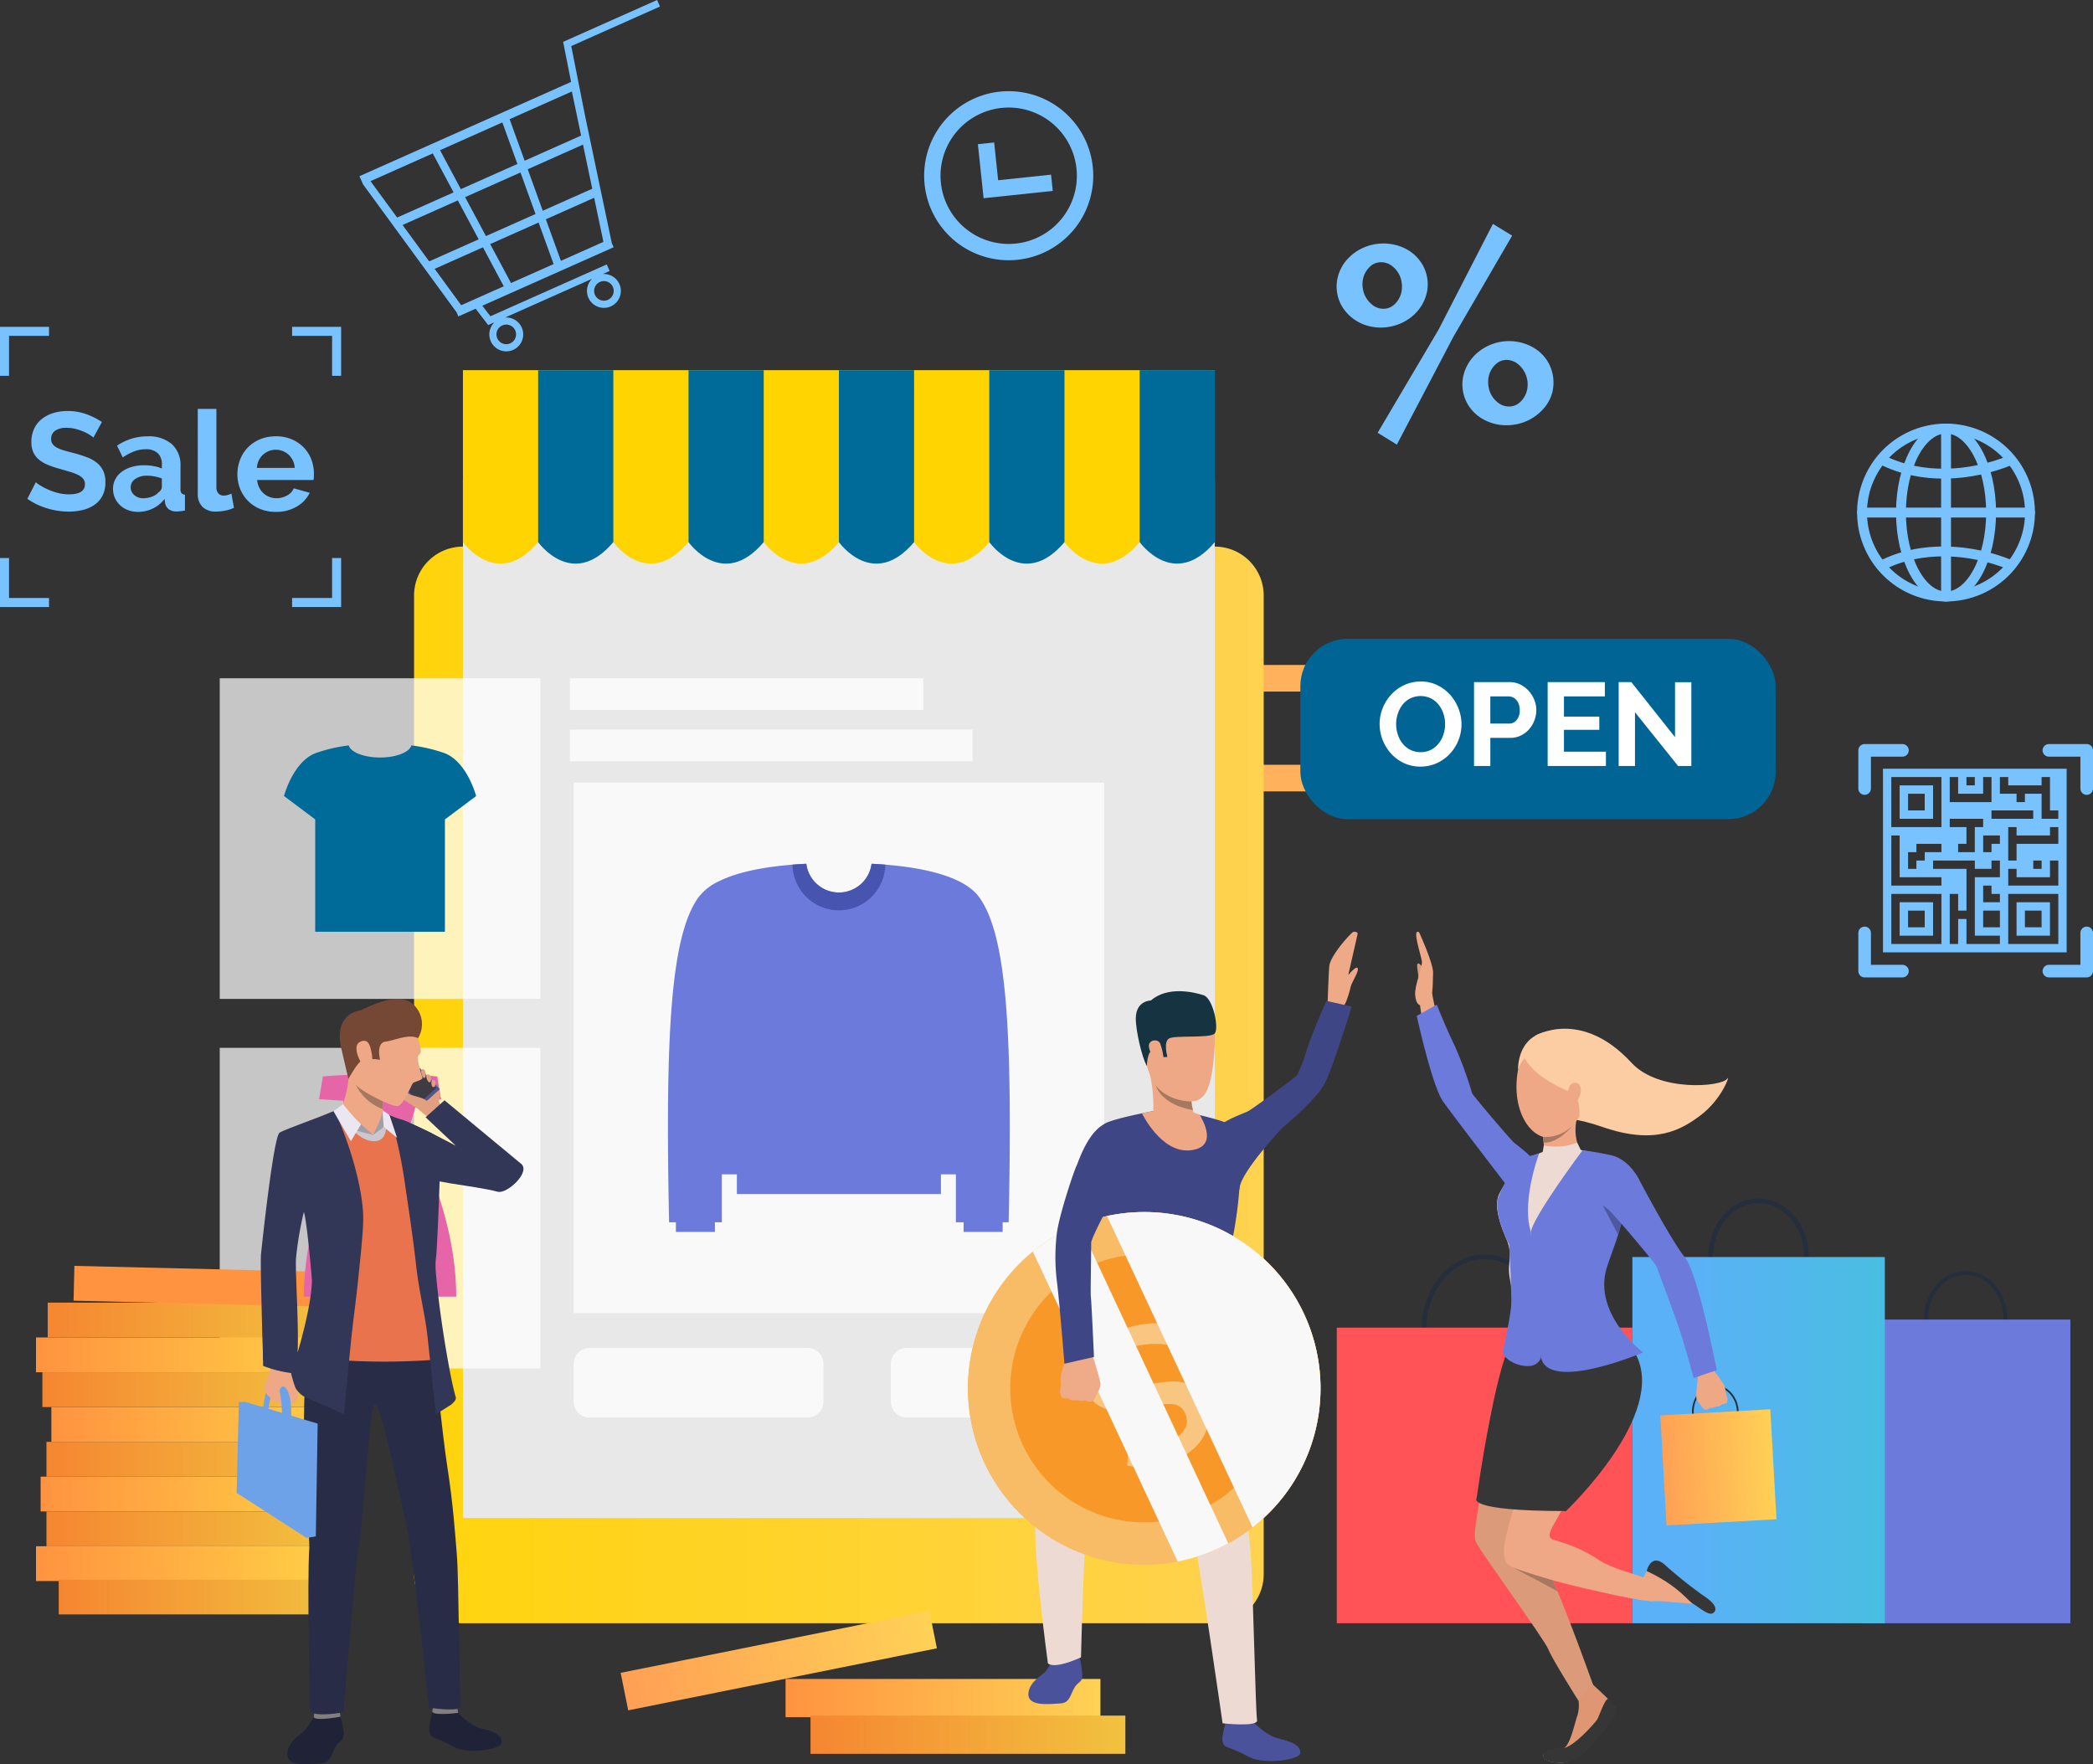 <svg xmlns="http://www.w3.org/2000/svg" xmlns:xlink="http://www.w3.org/1999/xlink" width="498.537" height="420.225" viewBox="0 0 498.537 420.225"><rect x="0" y="0" width="498.537" height="420.225" fill="#333333" stroke="none"/><defs><style>.a{fill:#ffb15b;}.b{fill:url(#a);}.c{fill:#e8e8e8;}.d{fill:#ffd400;}.e{fill:#006b99;}.f{fill:#006495;}.g,.h{fill:#fff;}.h{opacity:0.72;}.i{fill:#252e3b;}.j{fill:#6b7adb;}.k{fill:#ff5358;}.l{fill:url(#b);}.m{fill:#4855b0;}.n{fill:url(#c);}.o{fill:url(#d);}.p{fill:url(#l);}.q{fill:#e665a9;}.r{fill:#202338;}.s{fill:#81807e;}.t{fill:#51578c;}.u{fill:#3e3b42;}.v{fill:#e3a080;}.w{fill:#323657;}.x{fill:#292c47;}.y{fill:#e8734d;}.z{fill:#eea886;}.aa{fill:#6ea2e8;}.ab{fill:#a09ea6;}.ac{fill:#cac7d1;}.ad{fill:#eae6f2;}.ae{fill:#754836;}.af{fill:#a77860;}.ag{fill:#78c2ff;}.ah{fill:url(#m);}.ai{fill:url(#o);}.aj{fill:#eea987;}.ak{fill:#4a529c;}.al{fill:#eddad3;}.am{fill:#3f4685;}.an{fill:#163342;}.ao{fill:#f8bb66;}.ap{fill:#f89829;}.aq{fill:#f8c681;}.ar{fill:#f8f8f8;mix-blend-mode:soft-light;isolation:isolate;}.as{fill:#efaa88;}.at{fill:#fccca2;}.au{fill:#db9b7b;}.av{fill:#de9673;}.aw{fill:#db9c7c;}.ax{fill:#363636;}.ay{fill:#4d589e;}.az{fill:url(#p);}.ba,.bb{fill:none;stroke:#78c2ff;stroke-linecap:round;stroke-linejoin:round;}.ba{stroke-width:2.356px;}.bb{stroke-width:3px;}</style><linearGradient id="a" x1="1.181" y1="0.5" x2="-0.08" y2="0.5" gradientUnits="objectBoundingBox"><stop offset="0" stop-color="#ffd400"/><stop offset="1" stop-color="#ffd255"/></linearGradient><linearGradient id="b" x1="0.197" y1="0.5" x2="2.125" y2="0.5" gradientUnits="objectBoundingBox"><stop offset="0" stop-color="#5bb1f7"/><stop offset="1" stop-color="#30cfc2"/></linearGradient><linearGradient id="c" y1="0.5" x2="1" y2="0.5" gradientUnits="objectBoundingBox"><stop offset="0" stop-color="#ff9340"/><stop offset="1" stop-color="#ffce45"/></linearGradient><linearGradient id="d" y1="0.5" x2="1" y2="0.5" gradientUnits="objectBoundingBox"><stop offset="0" stop-color="#f58631"/><stop offset="1" stop-color="#f2c23f"/></linearGradient><linearGradient id="l" x1="11.236" y1="-175.133" x2="12.241" y2="-175.133" xlink:href="#c"/><linearGradient id="m" y1="0.5" x2="1" y2="0.5" gradientUnits="objectBoundingBox"><stop offset="0" stop-color="#ff9340"/><stop offset="1" stop-color="#ffd255"/></linearGradient><linearGradient id="o" x1="-0.002" y1="0.5" x2="1.002" y2="0.5" gradientUnits="objectBoundingBox"><stop offset="0" stop-color="#ff9f55"/><stop offset="1" stop-color="#ffd255"/></linearGradient><linearGradient id="p" x1="-0.027" y1="0.5" x2="1.027" y2="0.5" xlink:href="#o"/></defs><g transform="translate(-79.847 -33.268)"><rect class="a" width="113.223" height="6.337" transform="translate(354.095 215.434)"/><rect class="a" width="113.223" height="6.337" transform="translate(354.095 191.656)"/><path class="b" d="M11.657,0H190.722a11.656,11.656,0,0,1,11.656,11.656V244.791a11.656,11.656,0,0,1-11.656,11.656H11.657A11.657,11.657,0,0,1,0,244.789V11.657A11.657,11.657,0,0,1,11.657,0Z" transform="translate(380.851 419.909) rotate(180)"/><rect class="c" width="179.093" height="247.286" transform="translate(190.115 147.557)"/><path class="d" d="M369.208,121.441v40.947H351.3c-9.736,11.535-17.9,0-17.9,0H315.5c-9.759,11.535-17.925,0-17.925,0h-17.9c-9.758,11.535-17.9,0-17.9,0H243.842c-9.737,11.535-17.9,0-17.9,0h-17.9c-9.76,11.535-17.926,0-17.926,0V121.441Z"/><path class="e" d="M208.029,162.394s8.163,11.537,17.91,0V121.449h-17.91Z"/><path class="e" d="M243.849,162.394s8.162,11.537,17.91,0V121.449h-17.91Z"/><path class="e" d="M279.669,162.394s8.163,11.537,17.91,0V121.449h-17.91Z"/><path class="e" d="M315.488,162.394s8.164,11.537,17.911,0V121.449H315.488Z"/><path class="e" d="M369.208,121.441v40.947c-9.736,11.535-17.9,0-17.9,0V121.441Z"/><rect class="f" width="113.222" height="42.951" rx="11.266" transform="translate(389.582 185.438)"/><path class="g" d="M418.2,215.865a9.068,9.068,0,0,1-3.982-.859,9.757,9.757,0,0,1-3.068-2.28,10.58,10.58,0,0,1-2.69-6.995,10.067,10.067,0,0,1,.746-3.828,10.6,10.6,0,0,1,2.055-3.237,9.791,9.791,0,0,1,3.111-2.238,9.229,9.229,0,0,1,3.913-.83,8.776,8.776,0,0,1,3.955.886,9.866,9.866,0,0,1,3.054,2.323,10.715,10.715,0,0,1,1.971,3.265,10.282,10.282,0,0,1,.7,3.716,10.108,10.108,0,0,1-.732,3.814,10.4,10.4,0,0,1-2.027,3.208,9.738,9.738,0,0,1-3.1,2.225A9.223,9.223,0,0,1,418.2,215.865Zm-5.8-10.134a8.006,8.006,0,0,0,.4,2.506,6.7,6.7,0,0,0,1.14,2.139,5.658,5.658,0,0,0,1.83,1.492,5.667,5.667,0,0,0,4.954-.014,5.683,5.683,0,0,0,1.83-1.535,6.82,6.82,0,0,0,1.126-2.153,8,8,0,0,0,.38-2.435,7.8,7.8,0,0,0-.409-2.505,6.912,6.912,0,0,0-1.154-2.14,5.526,5.526,0,0,0-1.829-1.478,5.705,5.705,0,0,0-4.94.029,5.567,5.567,0,0,0-1.83,1.52,6.8,6.8,0,0,0-1.112,2.14A7.978,7.978,0,0,0,412.4,205.731Z"/><path class="g" d="M430.95,215.725V195.738h8.473a5.686,5.686,0,0,1,2.548.577,6.6,6.6,0,0,1,2.012,1.521,7.169,7.169,0,0,1,1.323,2.139,6.433,6.433,0,0,1,.478,2.407,6.945,6.945,0,0,1-.45,2.463,6.81,6.81,0,0,1-1.267,2.125,6.22,6.22,0,0,1-1.97,1.491,5.694,5.694,0,0,1-2.534.563h-4.728v6.7Zm3.885-10.106h4.5a2.224,2.224,0,0,0,1.787-.873,3.609,3.609,0,0,0,.719-2.364,3.869,3.869,0,0,0-.227-1.365,3.344,3.344,0,0,0-.59-1.028,2.357,2.357,0,0,0-.859-.634,2.529,2.529,0,0,0-1-.211h-4.335Z"/><path class="g" d="M462.364,212.318v3.407H448.487V195.738H462.11v3.406h-9.74v4.813h8.418v3.154H452.37v5.207Z"/><path class="g" d="M469.289,202.917v12.808H465.4V195.738h3.012l10.415,13.117V195.767h3.886v19.958h-3.154Z"/><rect class="h" width="126.351" height="126.351" transform="translate(216.486 219.682)"/><rect class="h" width="76.375" height="76.374" transform="translate(132.186 194.825)"/><rect class="h" width="76.375" height="76.374" transform="translate(132.186 282.857)"/><path class="i" d="M548.062,359.14c-5.481,0-9.94-5.19-9.94-11.568S542.581,336,548.062,336,558,341.193,558,347.572,553.542,359.14,548.062,359.14Zm0-22.216c-4.973,0-9.02,4.776-9.02,10.648s4.047,10.647,9.02,10.647,9.019-4.777,9.019-10.647S553.034,336.924,548.062,336.924Z"/><rect class="j" width="49.863" height="72.337" transform="translate(523.13 347.572)"/><path class="i" d="M498.735,346.63c-6.609,0-11.984-6.257-11.984-13.948s5.375-13.949,11.984-13.949,11.986,6.257,11.986,13.949S505.345,346.63,498.735,346.63Zm0-26.787c-6,0-10.876,5.759-10.876,12.839s4.88,12.838,10.876,12.838,10.875-5.759,10.875-12.838S504.732,319.843,498.735,319.843Z"/><path class="i" d="M433.466,366.9c-8.234,0-14.934-7.808-14.934-17.4s6.7-17.4,14.934-17.4S448.4,339.9,448.4,349.5,441.7,366.9,433.466,366.9Zm0-33.7c-7.623,0-13.824,7.309-13.824,16.294s6.2,16.295,13.824,16.295,13.824-7.311,13.824-16.295S441.089,333.2,433.466,333.2Z"/><rect class="k" width="70.412" height="70.412" transform="translate(398.259 349.497)"/><rect class="l" width="60.128" height="87.228" transform="translate(468.671 332.682)"/><path class="j" d="M251.592,242.932c4.158-1.942,9.64-2.969,14.678-3.494.8-.082,1.576-.149,2.34-.218,1.143-.091,2.251-.16,3.29-.205a7.836,7.836,0,0,0,15.545,0c1.028.045,2.136.114,3.278.205.754.069,1.542.136,2.331.218,7.754.81,16.572,2.8,20,7.492,6.67,9.137,8,32.552,7.048,77.474h-1.433v2.3h-9.291v-2.3h-1.84V312.982h-3.571v4.7h-48.6v-4.7h-3.581V324.4h-1.652v2.3h-9.292v-2.3h-1.62c-.948-44.922.389-68.337,7.048-77.474a13.078,13.078,0,0,1,4.922-3.8Z"/><path class="m" d="M290.723,239.221a11.058,11.058,0,0,1-22.113,0c1.143-.092,2.251-.161,3.29-.206a7.836,7.836,0,0,0,15.545,0C288.473,239.06,289.582,239.129,290.723,239.221Z"/><rect class="n" width="68.279" height="8.29" transform="translate(88.422 401.567)"/><rect class="o" width="68.279" height="8.289" transform="translate(90.913 393.278)"/><rect class="n" width="68.28" height="8.289" transform="translate(89.521 384.989)"/><rect class="o" width="68.279" height="8.289" transform="translate(90.913 376.7)"/><rect class="n" width="68.28" height="8.29" transform="translate(92.08 368.41)"/><rect class="o" width="68.281" height="8.29" transform="translate(89.939 360.12)"/><rect class="n" width="68.279" height="8.288" transform="translate(88.422 351.832)"/><rect class="o" width="68.279" height="8.29" transform="translate(91.21 343.542)"/><rect class="o" width="68.28" height="8.29" transform="translate(93.83 409.515)"/><rect class="p" width="68.28" height="8.289" transform="matrix(1, 0.024, -0.024, 1, 97.569, 334.787)"/><path class="e" d="M193.257,222.879l-7.431,5.565V255.2h-30.9v-26.76l-7.431-5.565s2.1-8.052,7.431-10.183a37.512,37.512,0,0,1,7.99-1.875c.455,1.624,3.624,2.884,7.459,2.884s7.01-1.26,7.465-2.884a37.44,37.44,0,0,1,7.99,1.875C191.155,214.827,193.257,222.879,193.257,222.879Z"/><path class="q" d="M177.247,301.859h0a59.262,59.262,0,0,0,1.937-6.421h0l5.724-.337-.921-5.434c-4.1-.384-8.709-.473-11.376-.488a4.374,4.374,0,0,1-2.235,3.237,4.374,4.374,0,0,1-2.236-3.237c-2.668.015-7.282.1-11.378.488l-.921,5.434,5.726.337h0a58.817,58.817,0,0,0,1.937,6.421h0s-11.271,18.918-11.271,40.264h36.286C188.517,320.777,177.247,301.859,177.247,301.859Z"/><path class="r" d="M154.837,441.727a26.306,26.306,0,0,1-2.248,3.544c-.888,1.006-4.289,2.806-4.308,5.8-.019,3.243,5.733,2.342,7.983,2.224s2.421-1.851,3.368-3.686,1.9-1.525,2.08-3.005-.918-4.872-.918-4.872Z"/><path class="s" d="M160.716,440.749a12.411,12.411,0,0,1,.213,1.417c-.051.033-6.377,1.163-6.342.015a5.555,5.555,0,0,1,.584-1.977Z"/><path class="t" d="M180.258,296.672l-9.21-8.259L176.335,284l8.3,8.694Z"/><path class="u" d="M180,295.814l-7.971-7.148,4.577-3.824,7.186,7.525Z"/><path class="v" d="M185.506,296.831a1.414,1.414,0,0,1-.973-1.894c.418-1.57-.222-1.935-.222-1.935l-4.874,4.412s2.347,2.153,3.062,2.242S186.221,297.691,185.506,296.831Z"/><path class="v" d="M179.437,297.414s-2.944-1.8-3.221-2.063a25.107,25.107,0,0,1-2.129-2.171c-.538-.708,1.765-.757,2.387-.024a3.4,3.4,0,0,0,1.722,1.035c.432.164,2.79.629,3.305,1.355S179.437,297.414,179.437,297.414Z"/><path class="v" d="M183.4,292.044a.354.354,0,0,1-.633-.072c-.281-.507-.253-1.669.463-1.386S183.4,292.044,183.4,292.044Z"/><path class="v" d="M182.5,290.5s-.127.859-.571.471-.883-1.832-.108-1.792S182.5,290.5,182.5,290.5Z"/><path class="v" d="M181.237,289.24s0,1.037-.517.736c-.388-.227-.937-2.1-.162-2.056S181.237,289.24,181.237,289.24Z"/><path class="w" d="M181.223,299.391l4.5-4.041,18.1,15c2.74,1.883-3.172,7.379-5.411,6.783-6.14-1.637-16.608-2.017-22.126-5.071-8.374-4.63-2.976-12.718-.314-11.916s12.455,6.031,12.455,6.031Z"/><path class="r" d="M188.97,441.248s2.773,3.1,5.587,3.744,4.784,1.476,4.8,3.252-8.1,2.947-11.321,1.156c-4.808-2.673-5.295-1.867-5.828-3.2s.64-4.908.6-5.333C182.774,440.339,188.97,441.248,188.97,441.248Z"/><path class="s" d="M188.658,439.768a12.885,12.885,0,0,1,.312,1.48c-.055.031-6.343.78-6.153-.384.154-.943.374-1.97.374-1.97Z"/><path class="x" d="M182.941,352.957s2.287,22.209,3.476,29.812c1.39,8.89,1.862,16.235,2.25,20.836.488,5.788.582,34.255.923,35.948s-7.575.466-7.575.466-3.894-37.2-5.348-43.359c-1.352-5.738-6.373-30.446-7.607-28.88s-2.765,28.834-3.679,33.361-3.7,39.96-3.7,39.96-6.3,1.254-7.976-.164c0,0-.763-30.538-.18-39.024.222-3.233-3.789-38.774,1.354-53.083C157.6,341.269,182.941,352.957,182.941,352.957Z"/><path class="y" d="M143.743,356.11s3.857,1.171,5.471.875.8-20.112.863-24.235c.048-3.344,1.878-12.174,1.878-12.174l0,.016,0,.009v.015c.182.661,2.651,9.823,2.738,14.227.09,4.568-.6,22.047-.6,22.047l6.137,2.89,21.221.611,3.091.046s-.487-10.362-.668-13.911c-.113-2.257-.552-6.3-.438-10.231a36.212,36.212,0,0,1,.341-5.934c.043-7.884.521-15.692.521-15.692q.4-5.361.553-10.034c-.861-.455-1.9-.99-2.729-1.384-2.567-1.223-6.144-2.869-8.44-3.923-1.344-.617-2.66-1.067-2.66-1.067s-9.175-.881-9.92-.834a23.51,23.51,0,0,0-2.885.988c-3.255,1.234-9.526,3.748-10.525,4.466-1.466,1.049-4.563,25.969-4.7,27.713C142.748,333.737,143.743,356.11,143.743,356.11Z"/><path class="z" d="M161.16,297.407c.673,6.184,7.541,6.184,7.541,6.184s2.841-2.486,2.751-4.327c0-.039,0-.081-.01-.12a6.852,6.852,0,0,1-.465-1.437c-.007-.093-.009-.188-.011-.281s0-.185,0-.277c0-.468.029-.933.057-1.256.01-.113.018-.21.026-.286.012-.114.02-.178.02-.178s-1.108-1.166-2.514-2.556c-2.457-2.431-5.838-5.544-5.842-4.307a1.16,1.16,0,0,0,.028.235C163.333,291.589,161.16,297.407,161.16,297.407Z"/><path class="aa" d="M142.524,368.89s.36-4.914,1.674-5.659.538.767.538.767-.785,3.559-.969,5A7.373,7.373,0,0,1,142.524,368.89Z"/><path class="aa" d="M155.509,372.36l-17.319-5.2-.272,21.423,17.154,10.635Z"/><path class="aa" d="M155.072,399.221l-2.186.369-16.678-10.725.534-21.625,1.447-.077Z"/><path class="ab" d="M165.842,301.047l2.859,2.544s-3.3-.22-3.916-.769Z"/><path class="x" d="M183.964,357.105a162.44,162.44,0,0,1-25.186,0v3.859s17.661,2.551,25.775-.735Z"/><path class="w" d="M172.513,298.82s2.184,5.132,3.823,16.6c.63,4.4,1.8,11.819,2.644,19.388v0c.669,5.965,2.2,12.086,2.681,16.654.5,4.73,2.015,18.669,2.015,18.669l3.673-2.316c.524-.484,1.259-1.115,1.046-1.8-1.009-3.26-2.942-14.04-4.083-23.435,0-.008,0-.013,0-.02-.054-.454-.108-.9-.159-1.347,0-.023,0-.048-.007-.072-.217-1.88-.4-3.679-.522-5.329a16.781,16.781,0,0,1,.163-3.706c.512-8.433.766-17.324.766-17.324.27-3.642.425-7.042.527-10.212-.882-.373-1.945-1.175-2.865-1.613-1.738-.825-3.816-1.757-5.769-2.659-.931-.432-2.007-.636-2.75-.977Z"/><path class="w" d="M150.357,332.937c-.286,3.828,1.334,25-.281,25.3s-7.552-1.008-7.552-1.008-.745-22.832-.507-25.226c.174-1.741,2.947-27.873,4.412-28.922.845-.607,7.113-2.829,10.188-4.04.562-.223,2.342-.97,2.845-1.16.653.726,6.335,14.059,6.876,24.46.164,3.167-.577,9.85-1.142,15.311-.6,5.827-1.269,10.374-1.758,15.246-.962,9.6-1.637,17.239-1.637,17.239l-9.553-4.254c-1.546-.775-3.687-3.946-3.1-5.575,2.208-6.186,4.989-16.755,4.992-22.183,0,0-1.065-13.293-1.91-16.214A81.786,81.786,0,0,0,150.357,332.937Z"/><path class="z" d="M148.577,357.984s.471,2.134,1.107,4.271,1.242,2.822.956,4.037c-.217.916-1.267,1.59-1.526,1.292s-.331-3.876-1.813-3.882.377,4.435-.5,4.1-4.243-2.247-4-4.047,1.618-3.08,1.571-5.772a5.793,5.793,0,0,1,.734-3.453Z"/><path class="aa" d="M147.451,363.555s1.964.533,1.746,7.2l-2.227-.408a22.972,22.972,0,0,0-.541-5.706S146.563,363.342,147.451,363.555Z"/><path class="w" d="M150.607,343.641l-.1,16.827a29.3,29.3,0,0,1-7.986-1.859l-.321-23.728Z"/><path class="ac" d="M171.824,301.5s.245,3.511-2.725,3.593-5.329-2.771-5.329-2.771l4.931,1.272,3-2.544Z"/><path class="ad" d="M161.557,296.251a42.806,42.806,0,0,0,4.285,4.8l-2.409,4.043-4.156-7.141Z"/><path class="ab" d="M171.242,301.711l-2.541,1.88s2.232-4.073,2.277-5.885Z"/><path class="ad" d="M170.978,297.706l1.63,1.153,1.819,5.424-3.185-2.572Z"/><path class="z" d="M179.063,279.605s1.793,4.362.621,4.888c-.967.435.587,4.694.777,5.383s-1.772.969-2.223,1.353-2.205,5.5-3.8,5.491-8.422-3.22-10.141-5.43-2.351-11.445-.66-15.135S175.891,271.98,179.063,279.605Z"/><path class="ae" d="M179.413,280.547a6.379,6.379,0,0,0-1.039-7.962c-3.781-3.741-12,1.263-12.885,1.394s-6.142,1.256-4.329,9.093c1.644,7.112,1.676,7.182,1.676,7.182s2.051-3.7,3.012-4.254c1.5-.865,4.531-.3,4.531-.3s-1.049-4.019,1.284-4.327S177.2,279.449,179.413,280.547Z"/><path class="z" d="M168.188,283.23c-.145-.551-.555-2.9-2.652-1.766s.627,5.762.962,5.854S169.408,287.871,168.188,283.23Z"/><path class="af" d="M164.572,291.605a11.627,11.627,0,0,0,6.394,5.821c0-.092,0-.185,0-.277,0-.468.029-.933.057-1.256.01-.113.018-.21.026-.286C171.047,295.607,165.9,293.19,164.572,291.605Z"/><path class="ag" d="M91.525,177.856H79.847V166.188H82V175.7h9.526Z"/><path class="ag" d="M161.1,177.856H149.421V175.7h9.525v-9.517H161.1Z"/><path class="ag" d="M82,122.784H79.847V111.116H91.525v2.151H82Z"/><path class="ag" d="M161.1,122.784h-2.151v-9.517h-9.525v-2.151H161.1Z"/><path class="ag" d="M102.1,137.493a5.561,5.561,0,0,0-.845-.629,10.308,10.308,0,0,0-1.491-.779,12.892,12.892,0,0,0-1.9-.646,8.326,8.326,0,0,0-2.089-.265,4.671,4.671,0,0,0-2.816.7,2.3,2.3,0,0,0-.928,1.954,2.01,2.01,0,0,0,.348,1.21,3,3,0,0,0,1.011.845,8.42,8.42,0,0,0,1.673.663q1.011.3,2.337.629,1.724.465,3.131.995a8.481,8.481,0,0,1,2.386,1.325,5.477,5.477,0,0,1,1.508,1.906,6.325,6.325,0,0,1,.53,2.734,6.8,6.8,0,0,1-.713,3.231,5.983,5.983,0,0,1-1.922,2.17,8.336,8.336,0,0,1-2.783,1.21,14.026,14.026,0,0,1-3.3.38A17.711,17.711,0,0,1,91,154.328a16.2,16.2,0,0,1-4.64-2.253l2.022-3.944a6.335,6.335,0,0,0,1.077.778,16.433,16.433,0,0,0,1.839.962,14.433,14.433,0,0,0,2.353.812,10.668,10.668,0,0,0,2.651.33q3.777,0,3.777-2.419a1.984,1.984,0,0,0-.43-1.292,3.659,3.659,0,0,0-1.226-.928,11.75,11.75,0,0,0-1.922-.729q-1.126-.33-2.519-.729a21.5,21.5,0,0,1-2.933-1.011,7.7,7.7,0,0,1-2.071-1.292,4.842,4.842,0,0,1-1.243-1.723,5.99,5.99,0,0,1-.413-2.336,7.315,7.315,0,0,1,.662-3.182,6.443,6.443,0,0,1,1.839-2.319,8.368,8.368,0,0,1,2.734-1.409,11.339,11.339,0,0,1,3.347-.48,13.02,13.02,0,0,1,4.574.778,17.1,17.1,0,0,1,3.645,1.84Z"/><path class="ag" d="M112.7,155.189a6.572,6.572,0,0,1-2.353-.415,5.631,5.631,0,0,1-1.888-1.159,5.4,5.4,0,0,1-1.244-1.74,5.268,5.268,0,0,1-.446-2.186,4.826,4.826,0,0,1,.546-2.271,5.216,5.216,0,0,1,1.525-1.773,7.547,7.547,0,0,1,2.335-1.143,10.2,10.2,0,0,1,2.983-.415,12.906,12.906,0,0,1,2.27.2,9.3,9.3,0,0,1,1.972.564v-.994a3.484,3.484,0,0,0-.978-2.651,4.062,4.062,0,0,0-2.9-.929,7.668,7.668,0,0,0-2.718.5,12.581,12.581,0,0,0-2.717,1.458l-1.359-2.817a12.822,12.822,0,0,1,7.224-2.22,8.465,8.465,0,0,1,5.816,1.839,6.74,6.74,0,0,1,2.071,5.319v5.4a1.554,1.554,0,0,0,.249.994,1.081,1.081,0,0,0,.812.332v3.778a9.869,9.869,0,0,1-1.956.232,2.963,2.963,0,0,1-1.938-.564,2.416,2.416,0,0,1-.845-1.491l-.1-.96a7.705,7.705,0,0,1-2.817,2.319A8.094,8.094,0,0,1,112.7,155.189Zm1.259-3.247a5.772,5.772,0,0,0,2.138-.4,3.865,3.865,0,0,0,1.574-1.06,1.592,1.592,0,0,0,.729-1.259v-1.988a10.9,10.9,0,0,0-1.724-.481,9.315,9.315,0,0,0-1.789-.182,4.757,4.757,0,0,0-2.817.778,2.341,2.341,0,0,0-1.093,1.973,2.369,2.369,0,0,0,.861,1.871A3.129,3.129,0,0,0,113.961,151.942Z"/><path class="ag" d="M126.951,130.667h4.441V149.29a2.194,2.194,0,0,0,.463,1.492,1.667,1.667,0,0,0,1.326.529,3.3,3.3,0,0,0,.878-.132,5.961,5.961,0,0,0,.911-.331l.6,3.38a8.632,8.632,0,0,1-2.087.663,11.449,11.449,0,0,1-2.155.231,4.443,4.443,0,0,1-3.23-1.109,4.206,4.206,0,0,1-1.144-3.165Z"/><path class="ag" d="M145.541,155.189a9.637,9.637,0,0,1-3.778-.712,8.531,8.531,0,0,1-4.722-4.788,9.171,9.171,0,0,1-.646-3.414,9.685,9.685,0,0,1,.629-3.5,8.547,8.547,0,0,1,1.823-2.884,8.712,8.712,0,0,1,2.9-1.971,9.668,9.668,0,0,1,3.827-.729,9.425,9.425,0,0,1,3.794.729,8.74,8.74,0,0,1,2.851,1.955,8.323,8.323,0,0,1,1.789,2.85,9.485,9.485,0,0,1,.613,3.38q0,.431-.017.829a3.4,3.4,0,0,1-.083.663H141.1a5.192,5.192,0,0,0,.5,1.822,4.526,4.526,0,0,0,1.028,1.359,4.47,4.47,0,0,0,1.425.861,4.679,4.679,0,0,0,1.657.3,5.122,5.122,0,0,0,2.5-.647,3.414,3.414,0,0,0,1.607-1.707l3.811,1.061a7.754,7.754,0,0,1-3.065,3.264A9.5,9.5,0,0,1,145.541,155.189Zm4.507-10.472a4.619,4.619,0,0,0-1.441-3.131,4.525,4.525,0,0,0-6.148.016,4.552,4.552,0,0,0-.977,1.359,4.806,4.806,0,0,0-.448,1.756Z"/><path class="ag" d="M410.813,111.1a11.421,11.421,0,0,1-4.353-.033,10.89,10.89,0,0,1-3.748-1.511,10.3,10.3,0,0,1-2.821-2.713,9.035,9.035,0,0,1-1.527-3.712,9.138,9.138,0,0,1,.166-3.976,9.807,9.807,0,0,1,1.72-3.516,11.263,11.263,0,0,1,3.007-2.673,11.906,11.906,0,0,1,8.4-1.487,11.189,11.189,0,0,1,3.774,1.475,9.845,9.845,0,0,1,2.822,2.711,9.153,9.153,0,0,1,1.519,3.679,9.039,9.039,0,0,1-.16,4.01,10.293,10.293,0,0,1-1.72,3.516,10.8,10.8,0,0,1-3.033,2.71A11.488,11.488,0,0,1,410.813,111.1Zm-.768-4.347a3.641,3.641,0,0,0,1.7-.77A5.564,5.564,0,0,0,413,104.527a5.448,5.448,0,0,0,.7-1.929,6.366,6.366,0,0,0-.015-2.172,5.824,5.824,0,0,0-2.046-3.619,4.206,4.206,0,0,0-3.525-1.015,3.666,3.666,0,0,0-1.7.768,5.594,5.594,0,0,0-1.948,3.357,6.033,6.033,0,0,0,.011,2.139,5.943,5.943,0,0,0,2.05,3.652A4.183,4.183,0,0,0,410.045,106.756Zm-2.056,29.6,14.52-24.582L435.452,86.6l4.578,2.8L426.025,113.5l-13.46,25.666Zm32.77-1.983a11.417,11.417,0,0,1-4.356-.033,11.24,11.24,0,0,1-3.74-1.478,9.87,9.87,0,0,1-2.816-2.681,9.383,9.383,0,0,1-1.366-7.72,10.313,10.313,0,0,1,1.719-3.517,10.931,10.931,0,0,1,3-2.7,11.607,11.607,0,0,1,12.214.013,9.658,9.658,0,0,1,2.822,2.713,9.741,9.741,0,0,1,1.366,7.72,9.267,9.267,0,0,1-1.727,3.484,11.6,11.6,0,0,1-3.039,2.678A11.39,11.39,0,0,1,440.759,134.376Zm-.77-4.346a3.664,3.664,0,0,0,1.7-.77,5.629,5.629,0,0,0,1.949-3.356,6.342,6.342,0,0,0-.785-4.244,6.377,6.377,0,0,0-1.316-1.573,4.556,4.556,0,0,0-1.666-.91,3.941,3.941,0,0,0-1.826-.113,3.653,3.653,0,0,0-1.7.77,5.541,5.541,0,0,0-1.248,1.459,5.483,5.483,0,0,0-.7,1.93,6.36,6.36,0,0,0,.017,2.171,5.817,5.817,0,0,0,2.045,3.62A4.2,4.2,0,0,0,439.989,130.03Z"/><path class="ag" d="M205.981,28.238l1.893,9.54L157.461,60.235l.876,1.966,22.255,30.446.438.983,4.108-1.83,2.988,3.9,1.5-.669a4.033,4.033,0,1,0,2.54-1.132l20.717-9.228a4.034,4.034,0,1,0,2.539-1.131l1.638-.73-.693-1.554L188.66,93.6l-1.923-2.508,31.275-13.932-.438-.983-6.342-30.21L207.914,29.24l21.14-9.417-.692-1.555ZM194.566,96.966a2.332,2.332,0,1,1-3.079-1.18A2.335,2.335,0,0,1,194.566,96.966Zm23.258-10.36a2.332,2.332,0,1,1-3.079-1.18A2.335,2.335,0,0,1,217.824,86.606ZM182.636,65.224l13.183-5.874,3.582,9.893L187.594,74.5Zm3.227,10.051-11.789,5.252-6.336-8.668L180.9,66Zm9.222-17.954-13.466,6-4.959-9.28L191.5,47.427Zm-1.852-10.665,14.826-6.6,2.206,10.507L196.816,56.55Zm6.9,24.617,3.582,9.894-10.148,4.52-4.959-9.28Zm1.731-.772,11.507-5.125,2.206,10.506L205.45,80.395Zm11.053-7.28-11.788,5.251-3.582-9.893,13.166-5.865,2.161,10.3ZM174.928,54.81l4.959,9.281-13.448,5.991L160.1,61.414Zm.445,27.495,11.508-5.127,4.958,9.28-10.13,4.513Z" transform="translate(8 15)"/><g transform="translate(13 -5)"><path class="ag" d="M294.451,95.786a20.139,20.139,0,1,1,28.323-3A20.161,20.161,0,0,1,294.451,95.786ZM317.327,67.5a16.241,16.241,0,1,0,2.415,22.841A16.259,16.259,0,0,0,317.327,67.5Z"/></g><g transform="translate(13 -5)"><path class="ag" d="M301.131,85.482l-1.361-12.868,3.876-.41L304.6,81.2l12.6-1.332.41,3.875Z"/></g><path class="h" d="M3.787,0H55.719a3.789,3.789,0,0,1,3.789,3.789v9a3.788,3.788,0,0,1-3.788,3.788H3.789A3.789,3.789,0,0,1,0,12.79v-9A3.787,3.787,0,0,1,3.787,0Z" transform="translate(216.486 354.341)"/><path class="h" d="M3.787,0H47.021A3.788,3.788,0,0,1,50.81,3.788v9a3.788,3.788,0,0,1-3.788,3.788H3.788A3.788,3.788,0,0,1,0,12.79v-9A3.787,3.787,0,0,1,3.787,0Z" transform="translate(292.027 354.341)"/><rect class="ah" width="74.998" height="9.105" transform="translate(266.962 433.18)"/><rect class="o" width="74.997" height="9.104" transform="translate(272.902 441.908)"/><rect class="ai" width="74.998" height="9.106" transform="translate(227.686 431.724) rotate(-11.362)"/><path class="aj" d="M399.763,273.017s-1.679,1.8-2.321.993-1.371-1.959-1.371-1.959Z"/><path class="aj" d="M403.245,255.636l-2.251,9.886c.666-.8,1.833-2.075,2.2-1.687.526.554-1.285,3.237-1.6,4.4a25.586,25.586,0,0,1-1.153,3.706l-.824,1.613-3.545-1.5s.252-7.065.4-8.654c.25-2.585,5.294-8.129,5.777-8.181C403.125,255.121,403.245,255.636,403.245,255.636Z"/><path class="ak" d="M330.856,427.981a16.6,16.6,0,0,1-1.888,3.353c-.858.948-4.114,2.622-4.166,5.467-.057,3.085,5.43,2.3,7.572,2.207s2.325-1.734,3.248-3.469,1.827-1.43,2.014-2.837A17.989,17.989,0,0,0,337,428.13Z"/><path class="ak" d="M378.485,443.525s2.945,3.168,5.965,3.862,5.13,1.553,5.131,3.352-8.751,2.877-12.2,1.024c-5.139-2.767-5.675-1.957-6.233-3.317s.749-4.958.717-5.388C371.83,442.525,378.485,443.525,378.485,443.525Z"/><path class="al" d="M371.612,352.976s2.861,22.8,4.049,30.506c1.389,9.014,1.807,16.454,2.168,21.115.454,5.863,1.093,36.668,1.44,38.383s-8.209.761-8.209.761-5.734-40-7.222-46.26c-1.386-5.825-5.1-29.814-6.45-28.244s-17.26,18.873-18.3,23.442-1.754,35.349-1.754,35.349-6.1,2.907-7.881,1.449c0,0-3.7-27.022-2.972-35.6.278-3.27,9.955-30.731,15.662-45.143C345.16,341.114,371.612,352.976,371.612,352.976Z"/><path class="am" d="M363.073,298.283s8.272,1.814,9.244,2.7c1.057.94,2.832,10.043,2.915,12.575a97.866,97.866,0,0,1-2.272,17.006c-1.115,3.921-1.119,24.46-.68,27.7,0,0-16.668,3.053-33.056.721,0,0,3.05-17.8,2.459-23.2-.76-6.918-2.594-22.856-2.594-22.856s2.321-10.689,3.8-11.909,11.66-3.109,11.66-3.109Z"/><path class="z" d="M359.952,272.605s10.018-3.571,9.236,9.676-3.134,14.564-9.674,12.635-6.988-10.3-7.794-14.336S356.685,273.144,359.952,272.605Z"/><path class="z" d="M364.69,300.4s-5.232,4.14-10.144-2.5a35.218,35.218,0,0,0-1.182-10.334c-1.468-5,10.363,6.77,10.363,6.77-.126.087-.157.584-.093,1.28a14.211,14.211,0,0,0,.359,2.064C364.41,299.355,364.313,299.059,364.69,300.4Z"/><path class="an" d="M353.028,287.171s.014-3.54,1.49-3.85,2.21,1.748,2.21,1.748l1.185-.049s-1.015-3.6.4-4.407,9.8.018,10.868-1.177-.373-8.388-2.656-9.12-8.523-2.234-12.54,1.257c0,0-3.559-.019-3.6,4.247C350.353,278.639,351.853,285.236,353.028,287.171Z"/><path class="af" d="M363.993,297.684c-7.715-1.392-8.818-5.8-8.834-5.871,2.959,3.911,8.475,3.807,8.475,3.807A14.211,14.211,0,0,0,363.993,297.684Z"/><path class="z" d="M356.2,281.838c-.427-1.172-2.916-1.055-2.683.8s2.255,4.731,3.086,4.207S356.79,283.457,356.2,281.838Z"/><path class="z" d="M351.851,298.439s4.562,9.508,11.455,8.826,2.98-7.326,2.336-8.386C365.642,298.879,361.544,296.179,351.851,298.439Z"/><path class="am" d="M395.377,291.329c1.989-3.759,6.436-18.32,6.436-18.32l-6.033-1.337s-3.306,7.314-4.9,12.384a41.949,41.949,0,0,1-2.034,5.283c-.228.388-10.626,8.069-11.755,8.629s-5.463,2-7.551,4.075a5.084,5.084,0,0,0-1.118,4.95c4.308,5.68,12.476-1.54,12.476-1.54S392.589,296.6,395.377,291.329Z"/><path class="am" d="M385.159,302.028s-9.673,10.312-10.047,14.171c-.269,2.756-1.856-8.314-1.856-8.314Z"/><path class="ao" d="M314.354,381.74A41.99,41.99,0,1,1,370.173,402,41.989,41.989,0,0,1,314.354,381.74Z"/><path class="ao" d="M372.409,400.875l-35.494-75.946a41.99,41.99,0,0,1,35.494,75.946Z"/><path class="ao" d="M314.355,381.739a42,42,0,0,1,11.512-50.34l34.491,73.8A42,42,0,0,1,314.355,381.739Z"/><path class="ap" d="M323.482,377.474a31.914,31.914,0,1,1,42.425,15.4A31.914,31.914,0,0,1,323.482,377.474Z"/><path class="aq" d="M348.679,377.48a6.454,6.454,0,0,0,1.543.384,14.188,14.188,0,0,0,2.145.13,15.541,15.541,0,0,0,2.488-.236,13.635,13.635,0,0,0,2.573-.714l-4.085-8.74-.881.205a40.775,40.775,0,0,1-4.689.7,12.929,12.929,0,0,1-3.874-.2,7.416,7.416,0,0,1-3.079-1.469,8.539,8.539,0,0,1-2.3-3.115,9.249,9.249,0,0,1-.984-4.2,8.21,8.21,0,0,1,.984-3.674,10.953,10.953,0,0,1,2.553-3.123,17.688,17.688,0,0,1,3.767-2.455l-2.072-4.434,2.2-1.027,2.111,4.518a23.478,23.478,0,0,1,6.348-1.5,20.036,20.036,0,0,1,6.317.418l-.258,5.059a8.206,8.206,0,0,0-1.864-.466,17.041,17.041,0,0,0-2.6-.173,20.948,20.948,0,0,0-3.052.243,18.33,18.33,0,0,0-3.211.78l4.086,8.741c.2-.023.395-.056.6-.1s.4-.077.6-.1a39.62,39.62,0,0,1,4.489-.58,10.771,10.771,0,0,1,3.5.291,6.853,6.853,0,0,1,2.686,1.4,7.948,7.948,0,0,1,1.981,2.753,9.844,9.844,0,0,1,1,4.008,8.867,8.867,0,0,1-.736,3.714,10.611,10.611,0,0,1-2.212,3.245,15.689,15.689,0,0,1-3.479,2.63l1.993,4.266-2.2,1.026-1.993-4.266a17.9,17.9,0,0,1-5.58,1.27,20.232,20.232,0,0,1-5.142-.323Zm13.422-7.611a3.368,3.368,0,0,0-2.489-2.078,13.282,13.282,0,0,0-4.509.2l3.887,8.319a6.75,6.75,0,0,0,3.238-2.98A4.034,4.034,0,0,0,362.1,369.869Zm-18.756-8.315a3.452,3.452,0,0,0,2.791,2.117,17.546,17.546,0,0,0,4.937-.225l-3.908-8.36a8.483,8.483,0,0,0-3.684,2.957A3.52,3.52,0,0,0,343.345,361.554Z"/><path class="ar" d="M378.2,397.093a42,42,0,0,0-34.671-74.186Z"/><path class="ar" d="M360.358,405.2l-34.491-73.8a42.038,42.038,0,0,1,8.749-5.478q1.143-.535,2.3-.992l35.494,75.946q-1.094.591-2.236,1.127A42.013,42.013,0,0,1,360.358,405.2Z"/><path class="as" d="M332.644,365.946a4.075,4.075,0,0,1-.3-1.264s.122-.784.175-1.346a4.091,4.091,0,0,0,.021-.436,7.423,7.423,0,0,1,.066-2.377c.244-1.026,1.477-4.57,1.477-4.57l3.2.516,2.8-.345s2.007,6.1,1.889,7.079a2.728,2.728,0,0,1-.048.278,9.414,9.414,0,0,1-.805,1.783c-.054.154-.69,1.654-1.158,1.793a1.588,1.588,0,0,1-1.528-.234,3.816,3.816,0,0,1-2.092-.056,2.373,2.373,0,0,1-2.045-.423S333.069,366.55,332.644,365.946Z"/><path class="am" d="M347.454,300.839c1.082.434,2.2,3.079,1.284,8.227a22.244,22.244,0,0,1-3.59,9.152c-.75,1.284-5.394,9.853-5.393,11.129.005,3.322-.178,12.09-.082,12.763.166,1.149.749,14.37.749,14.37l-7.035,1.615s-1.2-14.916-1.775-19.427a47.738,47.738,0,0,1-.027-11.706c.659-4.758,4.237-15.248,4.71-16.081S340.3,297.97,347.454,300.839Z"/><path class="at" d="M445.491,280s10.891-6.683,23,6.438c6.433,6.974,21.4,5.733,22.786,3.757.8-1.134-1.291,4.93-6.416,8.765-4.514,3.375-10.709,7.121-23.316,2.738s-16.05-.611-16.05-.611Z"/><path class="au" d="M431.431,400.606c1.076,2.306,16.3,23.162,17.218,25.519s7.208,12.3,7.208,12.3l3.859-2.715s-4.838-13.666-8.845-23.329h0c-.387-.938-.769-1.839-1.137-2.685-1.427-3.283-2.658-5.755-3.391-6.474-2.869-2.818-7.072-6.712-4.765-9.889s11.888-20.5,12.246-22.289,13.927-26.156-14.871-16.165c0,0-4.959,15.191-5.677,26.412S430.355,398.3,431.431,400.606Z"/><path class="av" d="M455.856,438.421a8.833,8.833,0,0,1-.289,3.51c-.543,1.293-1.632,6.958-3.236,7.733s-4.879,1.268-4.879,1.53c0,1.19.94,1.872,4.322,1.919s6.641-4.293,8.916-7.345,5.237-4.509,3.375-6.578-4.545-4.352-4.858-4.77S455.856,438.421,455.856,438.421Z"/><path class="z" d="M467.263,352.733s4.908,10.367,1.477,17.111c-3.367,6.619-16.1,21.489-17.3,23.859s-3.756,5.566-1.741,6.254c2.709.924,6.053,1.605,11.079,4.938,3.316,2.2,8.81,3.206,12.419,4.866,1.43.656,1.85,4.06.246,4.865-1.186.6-29.834-5.7-34.055-8.461-1.837-1.2-1.846-4.008.416-11.7,1.018-3.468,5.53-14.8,6.915-19.05,1.338-4.109,3.916-10.227,3.916-10.227S448.4,340.164,467.263,352.733Z"/><path class="z" d="M473.18,414.661a31.828,31.828,0,0,1,4.034.129c1.275.2,6.316.413,7.716.757s2.316,2.024,3.1,1.612-.643-2.393-2.226-3.573a103.66,103.66,0,0,1-8.439-6.536c-2.255-2.161-3.5-2.524-4.692-.627s-2.267,4.869-2.807,5.67S473.18,414.661,473.18,414.661Z"/><path class="aw" d="M418.687,263.82c-.223-.684-1.207-1.554-1.282-.734s.475,3.359.406,3.97S418.687,263.82,418.687,263.82Z"/><path class="aj" d="M417.876,255.328s3.406,7.434,3.318,9.661.055,7.722-1.529,7.882-2.566-.21-2.733-2.631,1.791-6.554,1.591-8.028S416.06,254.229,417.876,255.328Z"/><path class="aj" d="M420.97,269.893s1.1,6.746,2.863,9.4-4.5,2-4.5,2l-1.351-9.275Z"/><path class="j" d="M446.917,317.754s1.007-3.707-.562-6.488-4.9-4.975-5.921-5.893-9.829-11.262-9.951-11.735a91.894,91.894,0,0,0-4.266-11.561c-2.019-4.118-4.134-9.505-4.134-9.505l-4.781,2.677s3.646,16.712,6.306,20.435c2.842,3.976,17.1,22.51,17.1,22.51S443.5,322.75,446.917,317.754Z"/><path class="ax" d="M431.562,390.131s-2.8,3.052,21.287,3.052c0,0,24.243-22.915,16.645-37.3-4.02-7.608-29.676-2.91-29.676-2.91S436.288,357.636,431.562,390.131Z"/><path class="al" d="M449.019,306.862a39.036,39.036,0,0,1-5.034,2.024c-1.3.259-6.329,6.8-7.211,9.182s0,5.965,1.817,10.167.1,5.6.933,9.806a97.727,97.727,0,0,1,1.4,15.434c-.155,2.335,20.983,2.775,25.807-1.48,0,0-4.848-7.262-5.471-8.3s-.1-6.692.467-8.144,4.49-13.044,4.49-13.044,2.986-10.248.178-12.428c-2.437-1.894-9.083-2.568-10.276-2.984A20.379,20.379,0,0,0,449.019,306.862Z"/><path class="z" d="M453.732,280.352c-2.219-.781-10.375-2.7-12.295,7.731s3.837,17.846,9.13,15.874,8.56-9.182,8.871-14.682S456.532,281.339,453.732,280.352Z"/><path class="at" d="M441.437,288.083s-.4-8.923,8.472-9.235,11.257,6.993,10.53,12.316a13.028,13.028,0,0,1-4.4,8.131s.32-4.307-1.4-5.425-8.621-3.349-11.63-8.537A7.934,7.934,0,0,0,441.437,288.083Z"/><path class="z" d="M447.235,302.552a88.991,88.991,0,0,1,.59,9.084s3.881,3.888,8.295-4.541a11.572,11.572,0,0,1-.459-8.208C457.059,294.152,447.235,302.552,447.235,302.552Z"/><path class="j" d="M446.9,356.585c1.761,8.419,24.331-1.174,24.331-1.174s-11.984-9-8.7-20.082c.371-1.254,2.422-6.819,2.754-7.974q.4-1.371.76-2.64c2.139-7.509,4.293-10.36,4.293-10.36s-2.281-4.936-6.766-5.936c-3.5-.781-6.775-1.156-6.775-1.156s-12.069,16.108-12.32,19.609S445.139,348.164,446.9,356.585Z"/><path class="z" d="M453.747,291.984a1.369,1.369,0,0,1,2.023-.582c.623.468.986,1.868,0,3.684S451.309,298.168,453.747,291.984Z"/><path class="af" d="M447.389,304.061l.136,1.349s3.078.6,7.114-4.322A8.768,8.768,0,0,1,447.389,304.061Z"/><path class="al" d="M455.52,305.434a14.016,14.016,0,0,1-7.947.651l-.338,2.005v8.055s7.153-5.676,7.138-5.949a27.074,27.074,0,0,1,2.005-3.027Z"/><path class="ax" d="M447.452,451.194s-.185-1.457,4.457-1.508c2.66-.031,7.785-6.027,8.3-6.731s1.816-4.907,2.65-5.036,3.376,2.8.754,5.466-6.573,9.744-11.834,9.728C447.641,453.1,447.339,451.959,447.452,451.194Z"/><path class="ax" d="M472.068,407.48s.988-4.267,4.16-1.647a104.671,104.671,0,0,0,9.377,7.512c3.453,2.26,3.185,3.65,2.169,4.2s-3.273-1.462-4.619-2.249S479.446,410.875,472.068,407.48Z"/><path class="j" d="M446.466,308s-4.256,11.205-2,18.612l2.436,29.843a.84.84,0,0,1-.006.123l.006.008s-.571,2.7-4.5,1.938l-.008,0-.015,0a.927.927,0,0,1-.146-.031c-3.777-.8-4.488-3.123-4.488-3.123s1.966-8.565,2.069-11.522-.5-14.148-.5-14.148c-3.683-7.4-2.738-10.742-2.738-10.742a23.129,23.129,0,0,1,6.7-10.048Z"/><path class="ay" d="M461.541,320.255l3.741,7.1q.4-1.371.76-2.64S462.591,320.577,461.541,320.255Z"/><path class="af" d="M449.733,409.693s-7.693-2.253-9.576-3.1c1.774.936,9.919,5.239,10.713,5.782C450.483,411.44,450.1,410.539,449.733,409.693Z"/><path class="i" d="M488.794,376.148c-3.065.173-5.723-2.591-5.924-6.164s2.129-6.617,5.193-6.79,5.721,2.592,5.922,6.164S491.858,375.976,488.794,376.148Zm-.708-12.541c-2.837.161-4.991,3.011-4.8,6.355s2.652,5.933,5.488,5.773,4.991-3.009,4.8-6.354S490.923,363.447,488.086,363.607Z"/><rect class="az" width="26.246" height="26.246" transform="matrix(0.998, -0.056, 0.056, 0.998, 475.325, 370.411)"/><path class="z" d="M491.239,367.187a3.063,3.063,0,0,0,.047-.978s-.2-.566-.313-.977a3.117,3.117,0,0,1-.077-.321,5.588,5.588,0,0,0-.375-1.755A37.688,37.688,0,0,0,488,359.639l-1.844.762-1.83.468s-.61,4.847-.388,5.562c.022.069.047.136.074.2a7.2,7.2,0,0,0,.842,1.212c.06.107.74,1.133,1.1,1.172a1.2,1.2,0,0,0,1.1-.382,2.892,2.892,0,0,0,1.545-.329,1.785,1.785,0,0,0,1.458-.595S491.007,367.694,491.239,367.187Z"/><rect class="h" width="84.19" height="7.557" transform="translate(215.581 194.825)"/><rect class="h" width="95.927" height="7.557" transform="translate(215.581 207.042)"/><path class="j" d="M457.174,309a6.3,6.3,0,0,0-.324,6.177c1.731,3.1,5.428,5.564,6.553,6.594s10.875,12.591,11.01,13.119,3.582,9.477,5.225,14.31c1.612,4.742,3.613,12.287,3.613,12.287l5.518-1.849s-4.422-23.013-7.643-26.958-10.791-18.326-10.791-18.326S464.593,305.495,457.174,309Z"/><g transform="translate(513.781 125.743)"><g transform="translate(9.603 9.61)"><path class="ba" d="M261.114,344.168a20,20,0,1,1-20-20A19.994,19.994,0,0,1,261.114,344.168Z" transform="translate(-221.124 -324.17)"/><path class="ba" d="M256.117,330.975c-9.513,3.907-21.3,4.748-30.834-.138" transform="translate(-220.687 -323.471)"/><path class="ba" d="M256.117,353.883c-9.513-3.906-21.3-4.746-30.834.137" transform="translate(-220.687 -321.393)"/><path class="ba" d="M250.973,344.168c0,11.042-4.809,19.993-10.734,19.993s-10.734-8.952-10.734-19.993,4.809-20,10.734-20S250.973,333.123,250.973,344.168Z" transform="translate(-220.245 -324.17)"/><line class="ba" y2="39.991" transform="translate(19.995 0)"/><line class="ba" x2="39.991" transform="translate(0 19.998)"/></g></g><g transform="translate(523.986 211.992)"><g transform="translate(0 0)"><g transform="translate(4.374 4.373)"><path class="ag" d="M250.237,208.64V216.6h7.96V208.64ZM256.2,214.6h-3.974v-3.973H256.2Z" transform="translate(-218.422 -176.828)"/><path class="ag" d="M164.281,122.692v43.747h43.747V122.692Zm19.885,1.985h1.988v1.988h-1.988Zm-3.983,0h2v3.983h5.958v-3.983h1.984v5.968h-9.94Zm19.885,7.953v1.991h-9.945V132.63Zm-19.885,1.991h7.956v1.988h-1.985v5.965h-3.973v-1.985h1.985v-3.98h-3.983Zm-13.918-9.944H178.2v11.933H166.266ZM178.2,140.589v1.985h-3.973v1.992h-1.985v1.985h-1.985v-3.977h1.985v-1.985Zm0,23.859H166.266V152.519H178.2Zm0-13.914H166.266v-11.94h1.985v9.944H178.2Zm13.931,9.934h-3.987v-3.973h3.987Zm0-5.964h-3.987v-3.97h1.984v1.985h2Zm0-5.965h-5.971v13.924h5.971v1.985h-7.96V158.48h-1.985v5.968h-2V152.519h2v3.976h1.985v-9.944h-7.956v-1.985h9.944v1.985h3.969v-1.985h2Zm0-7.95h-2v1.985h-1.984v-3.98h3.987Zm13.914,23.859H194.111V152.519H206.04Zm0-13.914H194.111v-3.983H196.1v1.988h7.96v-3.973h1.985Zm-5.971-3.983v-1.985h1.988v1.985Zm5.971-5.962H196.1v3.977h-1.984v-7.957H196.1v1.985h7.96v-1.985h1.985Zm0-5.968h-3.983V128.66h-3.974v1.985H196.1V128.66h-3.97v-3.983h1.985v1.988h7.946v-1.988h2v7.953h1.985Z" transform="translate(-164.281 -122.692)"/><path class="ag" d="M175.006,208.64V216.6h7.96V208.64Zm5.972,5.964h-3.969v-3.973h3.969Z" transform="translate(-171.036 -176.828)"/><path class="ag" d="M175.006,133.426v7.956h7.96v-7.956Zm5.972,5.965h-3.969v-3.97h3.969Z" transform="translate(-171.036 -129.453)"/></g><g transform="translate(0 0)"><path class="bb" d="M152.464,119.98v-9.1h9.01" transform="translate(-152.464 -110.877)"/></g><g transform="translate(43.888 0)"><path class="bb" d="M161.474,119.98v-9.1h-9.01" transform="translate(-152.464 -110.877)"/></g><g transform="translate(0 43.483)"><path class="bb" d="M152.464,228.358v9.1h9.01" transform="translate(-152.464 -228.358)"/></g><g transform="translate(43.888 43.483)"><g transform="translate(0 0)"><path class="bb" d="M161.474,228.358v9.1h-9.01" transform="translate(-152.464 -228.358)"/></g></g></g></g></g></svg>